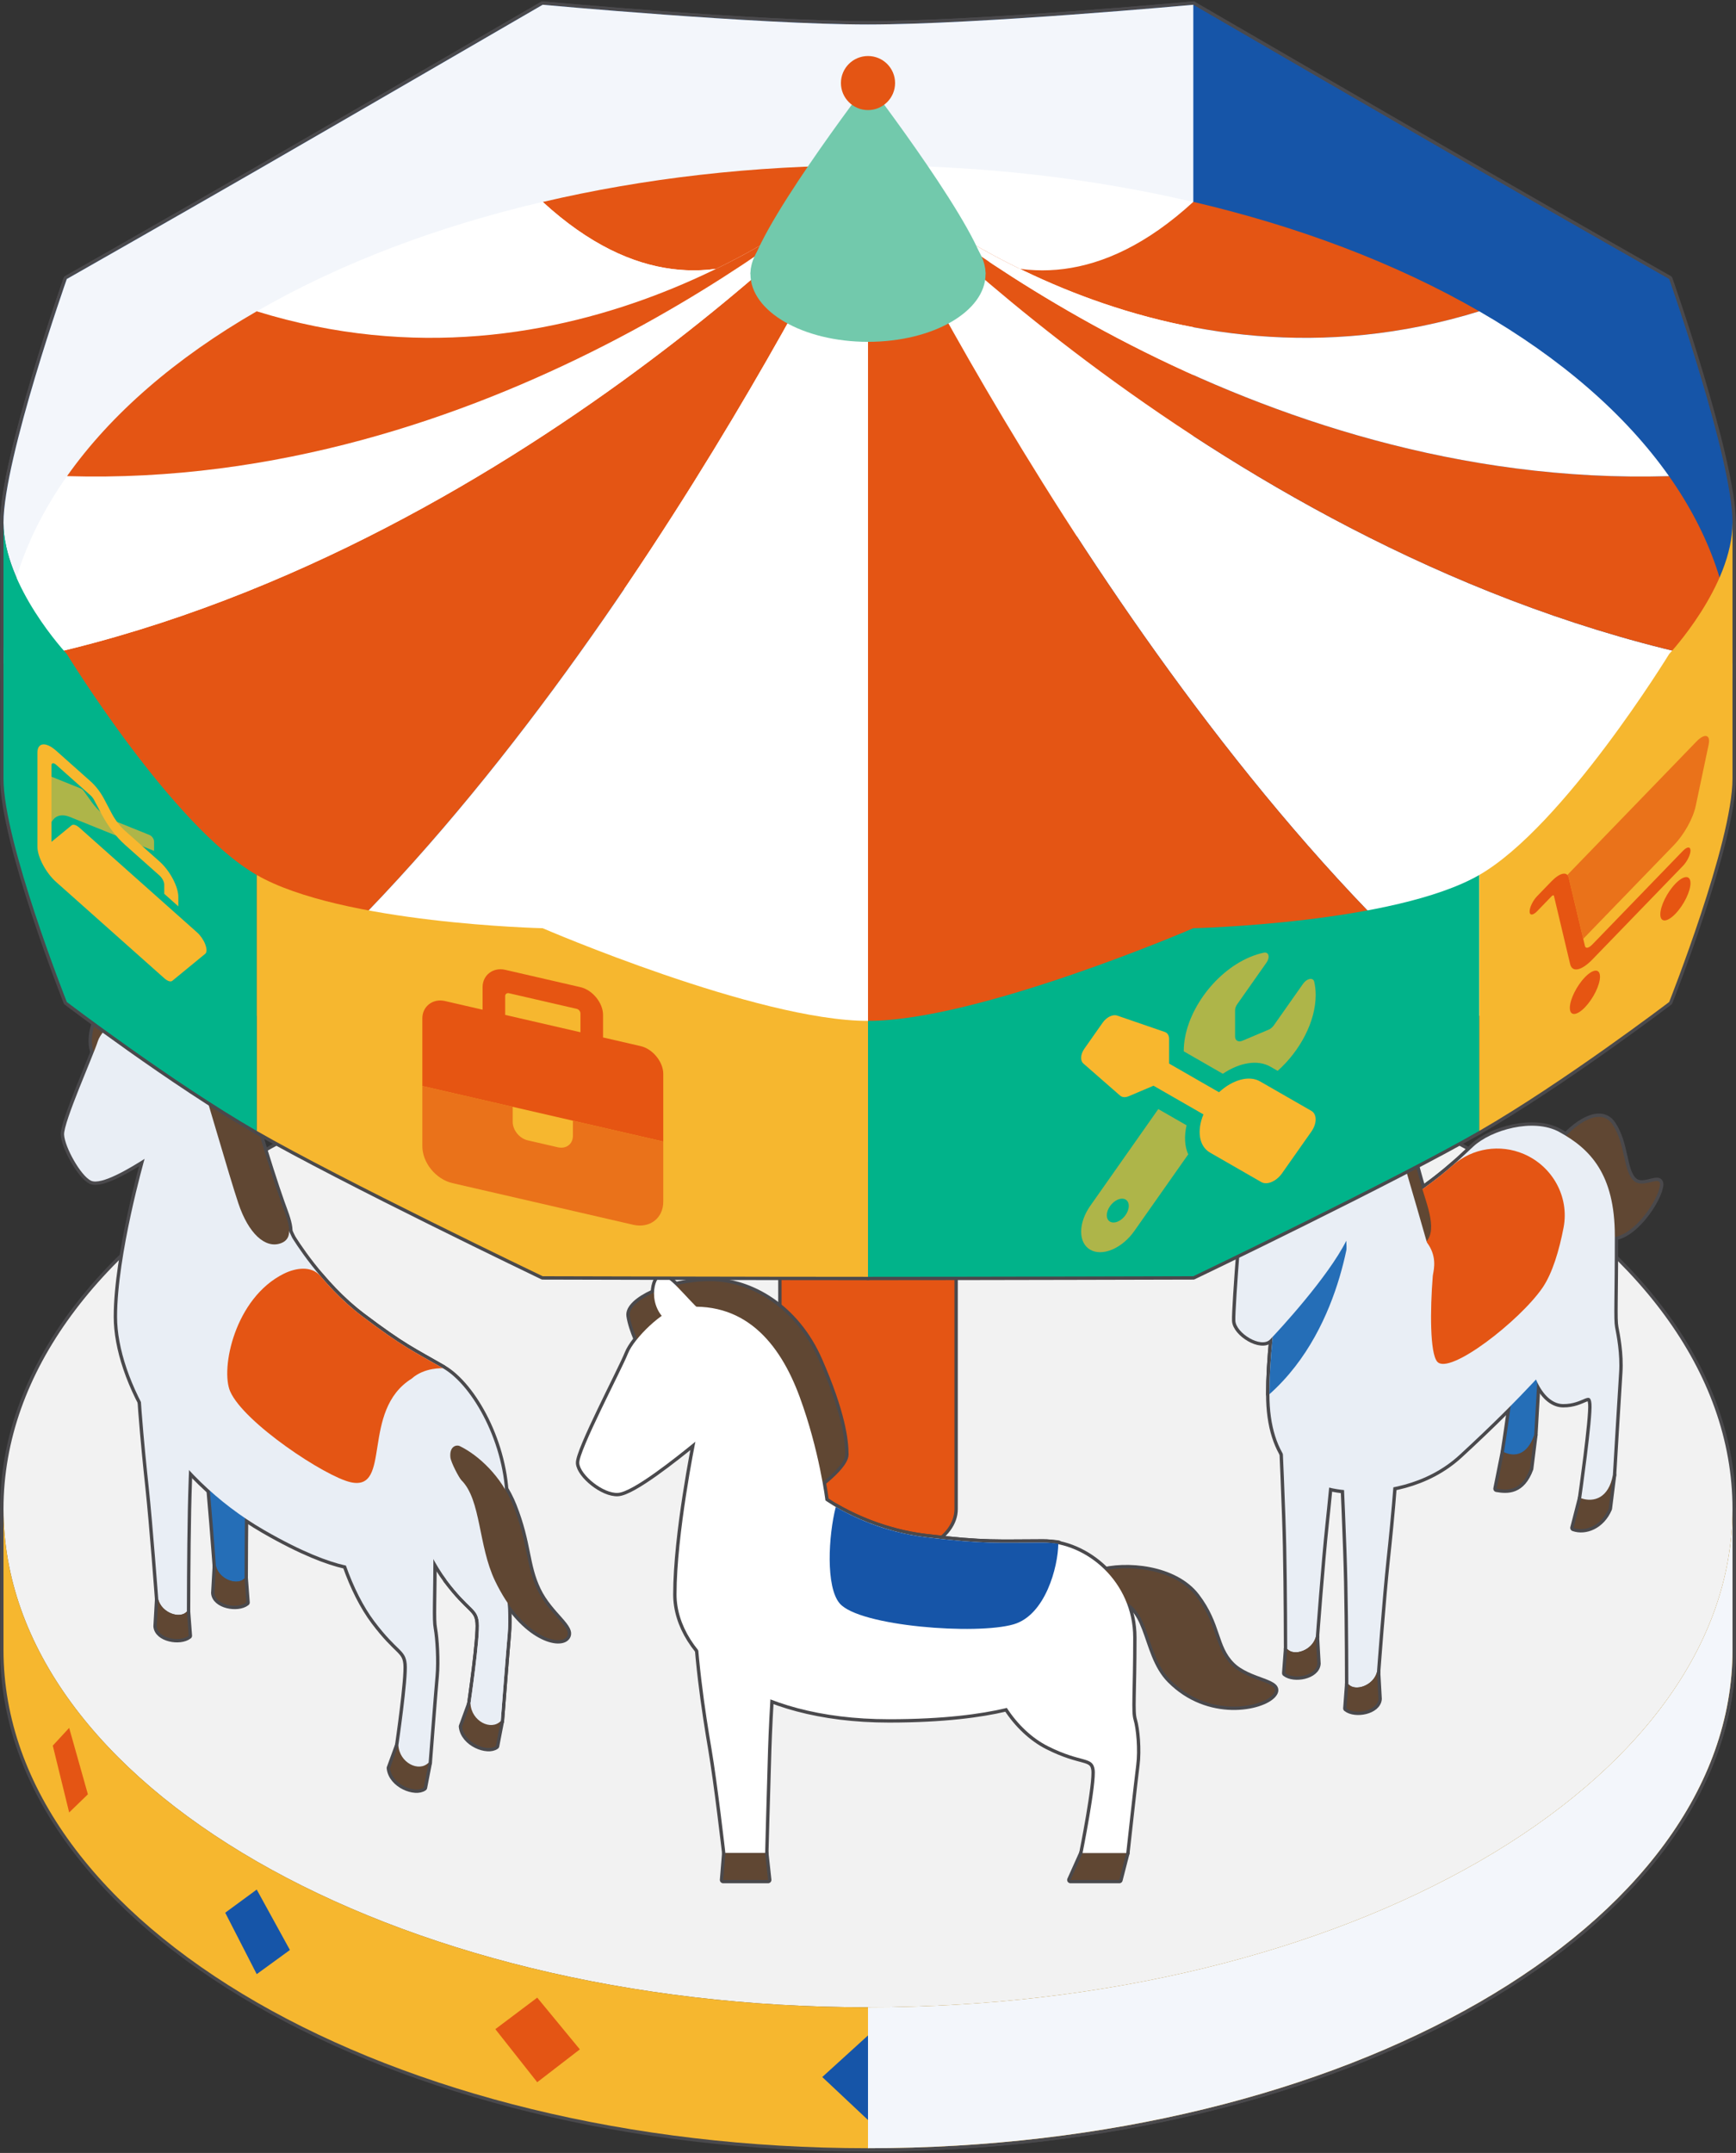 <svg width="192" height="238" viewBox="0 0 192 238" fill="none" xmlns="http://www.w3.org/2000/svg">
<rect x="0" y="0" width="192" height="238" fill="#333333" stroke="none"/>
<path d="M95.999 221.896C148.805 221.896 191.612 197.238 191.612 166.822C191.612 136.405 148.805 111.747 95.999 111.747C43.194 111.747 0.387 136.405 0.387 166.822C0.387 197.238 43.194 221.896 95.999 221.896Z" stroke="#4A494C" stroke-width="0.743" stroke-linecap="round" stroke-linejoin="round"/>
<path d="M0.387 166.822C0.387 197.238 43.194 221.896 95.999 221.896C148.805 221.896 191.612 197.238 191.612 166.822V182.399C191.612 212.816 148.805 237.474 95.999 237.474C43.194 237.474 0.387 212.816 0.387 182.399V166.822Z" stroke="#4A494C" stroke-width="0.743" stroke-linecap="round" stroke-linejoin="round"/>
<path d="M132.584 230.179L127.871 226.548L132.584 220.829L137.216 224.312L132.584 230.179Z" stroke="#4A494C" stroke-width="0.743" stroke-linecap="round" stroke-linejoin="round"/>
<path d="M163.608 208.882L167.09 211.441L163.608 218.232L159.936 215.562L163.608 208.882Z" stroke="#4A494C" stroke-width="0.743" stroke-linecap="round" stroke-linejoin="round"/>
<path d="M184.349 200.36L182.279 198.353L184.349 191.01L186.161 192.971L184.349 200.36Z" stroke="#4A494C" stroke-width="0.743" stroke-linecap="round" stroke-linejoin="round"/>
<path d="M59.417 230.179L64.13 226.548L59.417 220.829L54.785 224.312L59.417 230.179Z" stroke="#4A494C" stroke-width="0.743" stroke-linecap="round" stroke-linejoin="round"/>
<path d="M28.393 208.882L24.91 211.441L28.393 218.232L32.065 215.562L28.393 208.882Z" stroke="#4A494C" stroke-width="0.743" stroke-linecap="round" stroke-linejoin="round"/>
<path d="M7.65 200.36L9.72 198.353L7.65 191.01L5.838 192.971L7.65 200.36Z" stroke="#4A494C" stroke-width="0.743" stroke-linecap="round" stroke-linejoin="round"/>
<path d="M96 234.357L101.059 229.605L96 225.007L90.941 229.605L96 234.357Z" stroke="#4A494C" stroke-width="0.743" stroke-linecap="round" stroke-linejoin="round"/>
<path d="M96 221.896C148.805 221.896 191.613 197.238 191.613 166.822V182.399C191.613 212.816 148.805 237.474 96 237.474V221.896Z" stroke="#4A494C" stroke-width="0.743" stroke-linecap="round" stroke-linejoin="round"/>
<path d="M95.999 221.896C148.805 221.896 191.612 197.238 191.612 166.822C191.612 136.405 148.805 111.747 95.999 111.747C43.194 111.747 0.387 136.405 0.387 166.822C0.387 197.238 43.194 221.896 95.999 221.896Z" fill="#F2F2F2"/>
<path d="M0.387 166.822C0.387 197.238 43.194 221.896 95.999 221.896C148.805 221.896 191.612 197.238 191.612 166.822V182.399C191.612 212.816 148.805 237.474 95.999 237.474C43.194 237.474 0.387 212.816 0.387 182.399V166.822Z" fill="#F6B72F"/>
<path d="M132.584 230.179L127.871 226.548L132.584 220.829L137.216 224.312L132.584 230.179Z" fill="#E45514"/>
<path d="M163.608 208.882L167.09 211.441L163.608 218.232L159.936 215.562L163.608 208.882Z" fill="#1655A8"/>
<path d="M184.349 200.36L182.279 198.353L184.349 191.01L186.161 192.971L184.349 200.36Z" fill="#E45514"/>
<path d="M59.417 230.179L64.13 226.548L59.417 220.829L54.785 224.312L59.417 230.179Z" fill="#E45514"/>
<path d="M28.393 208.882L24.91 211.441L28.393 218.232L32.065 215.562L28.393 208.882Z" fill="#1655A8"/>
<path d="M7.65 200.36L9.72 198.353L7.65 191.01L5.838 192.971L7.65 200.36Z" fill="#E45514"/>
<path d="M96 234.357L101.059 229.605L96 225.007L90.941 229.605L96 234.357Z" fill="#1655A8"/>
<g style="mix-blend-mode:multiply">
<path d="M96 221.896C148.805 221.896 191.613 197.238 191.613 166.822V182.399C191.613 212.816 148.805 237.474 96 237.474V221.896Z" fill="#F3F6FB"/>
</g>
<path d="M86.439 88.935C86.439 91.977 90.72 94.442 96.001 94.442C101.281 94.442 105.562 91.977 105.562 88.935V166.822C105.562 169.863 101.281 172.329 96.001 172.329C90.72 172.329 86.439 169.863 86.439 166.822V88.935Z" stroke="#4A494C" stroke-width="0.743" stroke-linecap="round" stroke-linejoin="round"/>
<path d="M86.439 88.935C86.439 91.977 90.72 94.442 96.001 94.442C101.281 94.442 105.562 91.977 105.562 88.935V166.822C105.562 169.863 101.281 172.329 96.001 172.329C90.72 172.329 86.439 169.863 86.439 166.822V88.935Z" fill="#E45514"/>
<path d="M166.337 160.53L165.531 164.566C166.753 164.776 168.291 164.845 169.217 162.355L169.681 158.633L166.337 160.53Z" stroke="#4A494C" stroke-width="0.743" stroke-linecap="round" stroke-linejoin="round"/>
<path d="M170.176 141.858C170.352 142.759 170.482 145.231 170.349 147.227C170.216 149.223 169.681 158.633 169.681 158.633C168.897 160.871 167.517 161.068 166.337 160.53C166.337 160.53 167.696 151.861 167.563 150.33C167.43 148.799 166.689 150.362 164.429 150.346C162.336 150.331 160.506 147.229 160.439 142.221L170.176 141.858Z" stroke="#4A494C" stroke-width="0.743" stroke-linecap="round" stroke-linejoin="round"/>
<path d="M141.578 153.789C141.877 160.363 142.175 167.04 142.257 170.977C142.359 175.836 142.364 182.281 142.364 182.281L145.528 180.948C145.528 180.948 146.136 172.728 146.593 168.48C147.049 164.231 147.81 156.639 147.81 150.2L141.578 153.789Z" stroke="#4A494C" stroke-width="0.743" stroke-linecap="round" stroke-linejoin="round"/>
<path d="M142.363 182.281C143.122 183.139 145.146 182.432 145.527 180.948L143.476 180.514L142.363 182.281Z" stroke="#4A494C" stroke-width="0.743" stroke-linecap="round" stroke-linejoin="round"/>
<path d="M145.526 180.948L145.694 183.908C145.601 185.259 143.121 185.713 142.16 184.956L142.363 182.281C143.121 183.139 145.145 182.432 145.526 180.948Z" stroke="#4A494C" stroke-width="0.743" stroke-linecap="round" stroke-linejoin="round"/>
<path d="M174.878 165.627L174.039 168.898C175.335 169.355 177.113 168.667 177.921 166.762L178.386 163.041L174.878 165.627Z" stroke="#4A494C" stroke-width="0.743" stroke-linecap="round" stroke-linejoin="round"/>
<path d="M171.811 127.247C173.569 124.659 176.865 122.115 178.331 124.289C179.796 126.464 179.503 129.405 180.675 130.514C181.847 131.622 184.192 129.346 183.459 131.598C182.726 133.85 179.149 138.521 176.572 136.107C174.741 134.39 175.327 127.172 172.543 129.974L171.811 127.247Z" stroke="#4A494C" stroke-width="0.743" stroke-linecap="round" stroke-linejoin="round"/>
<path d="M161.426 160.836C157.766 164.201 152.934 164.921 149.365 164.77C143.923 164.54 140.396 161.253 140.396 154.125C140.396 146.742 142.517 135.656 142.517 135.656L149.537 133.88C149.537 133.88 152.263 135.011 156.252 132.226C159.665 129.843 160.839 128.711 162.939 126.75C164.907 124.912 169.58 123.569 172.436 125.123C175.862 126.987 178.598 129.79 178.598 136.623C178.598 143.566 178.452 145.824 178.627 146.726C178.803 147.627 179.205 149.71 179.072 151.706C178.939 153.701 178.385 163.041 178.385 163.041C177.927 165.607 176.278 166.104 174.878 165.627C174.878 165.627 176.148 156.729 176.015 155.198C175.882 153.667 175.141 155.23 172.88 155.214C170.788 155.199 168.958 152.097 168.891 147.089L172.149 149.935C172.149 149.935 168.872 153.991 161.426 160.836Z" stroke="#4A494C" stroke-width="0.743" stroke-linecap="round" stroke-linejoin="round"/>
<path d="M149.537 133.88L142.517 135.656C142.517 135.656 140.396 146.741 140.396 154.125C148.901 146.566 149.537 133.88 149.537 133.88Z" stroke="#4A494C" stroke-width="0.743" stroke-linecap="round" stroke-linejoin="round"/>
<path d="M148.34 157.684C148.639 164.257 148.937 170.934 149.019 174.871C149.12 179.73 149.125 186.175 149.125 186.175L152.29 184.843C152.29 184.843 152.898 176.623 153.354 172.374C153.811 168.125 154.571 160.533 154.571 154.094L148.34 157.684Z" stroke="#4A494C" stroke-width="0.743" stroke-linecap="round" stroke-linejoin="round"/>
<path d="M149.125 186.175C149.884 187.033 151.908 186.327 152.289 184.843L150.238 184.408L149.125 186.175Z" stroke="#4A494C" stroke-width="0.743" stroke-linecap="round" stroke-linejoin="round"/>
<path d="M152.288 184.843L152.456 187.802C152.362 189.153 149.883 189.608 148.922 188.85L149.124 186.175C149.883 187.033 151.907 186.327 152.288 184.843Z" stroke="#4A494C" stroke-width="0.743" stroke-linecap="round" stroke-linejoin="round"/>
<path d="M168.527 127.568C165.901 126.446 162.858 126.912 160.712 128.793C159.579 129.787 158.331 130.774 156.252 132.226C153.451 134.181 151.278 134.205 150.229 134.047C160.314 135.654 158.526 140.29 158.465 141.047C158.158 144.864 158.151 149.562 158.948 150.517C160.266 152.098 168.105 145.985 170.596 142.359C171.697 140.757 172.454 138.192 172.931 135.694C173.578 132.301 171.709 128.927 168.527 127.568Z" stroke="#4A494C" stroke-width="0.743" stroke-linecap="round" stroke-linejoin="round"/>
<path d="M143.137 120.894C142.14 120.158 140.722 116.697 140.19 117.517C139.658 118.336 139.259 122.78 141.121 122.722L143.137 120.894Z" stroke="#4A494C" stroke-width="0.743" stroke-linecap="round" stroke-linejoin="round"/>
<path d="M147.742 117.598C151.565 117.598 154.232 120.61 154.785 122.316C155.338 124.022 156.747 129.644 157.451 131.902C158.156 134.161 159.262 137.273 156.546 137.875C153.829 138.477 149.402 132.103 149.402 132.103L147.742 117.598Z" stroke="#4A494C" stroke-width="0.743" stroke-linecap="round" stroke-linejoin="round"/>
<path d="M148.9 137.156C146.89 141.167 141.471 147.044 140.474 148.071C139.477 149.098 136.696 147.372 136.63 146C136.564 144.629 137.597 131.251 137.996 129.011C138.394 126.771 139.531 123.71 141.647 121.051C143.764 118.391 151.692 116.799 153.72 123.397C155.523 129.263 158.345 139.196 158.345 139.196L149.095 142.481L148.9 137.156Z" stroke="#4A494C" stroke-width="0.743" stroke-linecap="round" stroke-linejoin="round"/>
<path d="M154.332 124.022C153.93 123.169 152.42 121.262 151.414 120.961C150.408 120.66 149.1 120.66 147.993 121.563C146.887 122.467 146.384 125.428 145.327 127.084C144.271 128.74 141.353 129.092 140.447 129.092C139.542 129.092 138.184 128.841 137.982 128.54C137.781 128.238 137.329 126.733 137.479 125.629C137.63 124.524 139.29 122.216 140.548 120.76C141.806 119.305 143.466 117.598 147.742 117.598C152.119 117.598 153.93 121.563 154.332 124.022Z" stroke="#4A494C" stroke-width="0.743" stroke-linecap="round" stroke-linejoin="round"/>
<path d="M149.766 122.185C147.863 120.897 147.216 118.335 146.684 119.154C146.152 119.974 145.744 124.237 148.511 124.731L149.766 122.185Z" stroke="#4A494C" stroke-width="0.743" stroke-linecap="round" stroke-linejoin="round"/>
<path d="M166.337 160.53L165.531 164.566C166.753 164.776 168.291 164.845 169.217 162.355L169.681 158.633L166.337 160.53Z" fill="#604733"/>
<path d="M170.176 141.858C170.352 142.759 170.482 145.231 170.349 147.227C170.216 149.223 169.681 158.633 169.681 158.633C168.897 160.871 167.517 161.068 166.337 160.53C166.337 160.53 167.696 151.861 167.563 150.33C167.43 148.799 166.689 150.362 164.429 150.346C162.336 150.331 160.506 147.229 160.439 142.221L170.176 141.858Z" fill="#256EB7"/>
<path d="M141.578 153.789C141.877 160.363 142.175 167.04 142.257 170.977C142.359 175.836 142.364 182.281 142.364 182.281L145.528 180.948C145.528 180.948 146.136 172.728 146.593 168.48C147.049 164.231 147.81 156.639 147.81 150.2L141.578 153.789Z" fill="#E9EEF5"/>
<path d="M142.363 182.281C143.122 183.139 145.146 182.432 145.527 180.948L143.476 180.514L142.363 182.281Z" fill="#E9EEF5"/>
<path d="M145.526 180.948L145.694 183.908C145.601 185.259 143.121 185.713 142.16 184.956L142.363 182.281C143.121 183.139 145.145 182.432 145.526 180.948Z" fill="#604733"/>
<path d="M174.878 165.627L174.039 168.898C175.335 169.355 177.113 168.667 177.921 166.762L178.386 163.041L174.878 165.627Z" fill="#604733"/>
<path d="M171.811 127.247C173.569 124.659 176.865 122.115 178.331 124.289C179.796 126.464 179.503 129.405 180.675 130.514C181.847 131.622 184.192 129.346 183.459 131.598C182.726 133.85 179.149 138.521 176.572 136.107C174.741 134.39 175.327 127.172 172.543 129.974L171.811 127.247Z" fill="#604733"/>
<path d="M161.426 160.836C157.766 164.201 152.934 164.921 149.365 164.77C143.923 164.54 140.396 161.253 140.396 154.125C140.396 146.742 142.517 135.656 142.517 135.656L149.537 133.88C149.537 133.88 152.263 135.011 156.252 132.226C159.665 129.843 160.839 128.711 162.939 126.75C164.907 124.912 169.58 123.569 172.436 125.123C175.862 126.987 178.598 129.79 178.598 136.623C178.598 143.566 178.452 145.824 178.627 146.726C178.803 147.627 179.205 149.71 179.072 151.706C178.939 153.701 178.385 163.041 178.385 163.041C177.927 165.607 176.278 166.104 174.878 165.627C174.878 165.627 176.148 156.729 176.015 155.198C175.882 153.667 175.141 155.23 172.88 155.214C170.788 155.199 168.958 152.097 168.891 147.089L172.149 149.935C172.149 149.935 168.872 153.991 161.426 160.836Z" fill="#E9EEF5"/>
<path d="M149.537 133.88L142.517 135.656C142.517 135.656 140.396 146.741 140.396 154.125C148.901 146.566 149.537 133.88 149.537 133.88Z" fill="#256EB7"/>
<path d="M148.34 157.684C148.639 164.257 148.937 170.934 149.019 174.871C149.12 179.73 149.125 186.175 149.125 186.175L152.29 184.843C152.29 184.843 152.898 176.623 153.354 172.374C153.811 168.125 154.571 160.533 154.571 154.094L148.34 157.684Z" fill="#E9EEF5"/>
<path d="M149.125 186.175C149.884 187.033 151.908 186.327 152.289 184.843L150.238 184.408L149.125 186.175Z" fill="#E9EEF5"/>
<path d="M152.288 184.843L152.456 187.802C152.362 189.153 149.883 189.608 148.922 188.85L149.124 186.175C149.883 187.033 151.907 186.327 152.288 184.843Z" fill="#604733"/>
<path d="M168.527 127.568C165.901 126.446 162.858 126.912 160.712 128.793C159.579 129.787 158.331 130.774 156.252 132.226C153.451 134.181 151.278 134.205 150.229 134.047C160.314 135.654 158.526 140.29 158.465 141.047C158.158 144.864 158.151 149.562 158.948 150.517C160.266 152.098 168.105 145.985 170.596 142.359C171.697 140.757 172.454 138.192 172.931 135.694C173.578 132.301 171.709 128.927 168.527 127.568Z" fill="#E45514"/>
<path d="M143.137 120.894C142.14 120.158 140.722 116.697 140.19 117.517C139.658 118.336 139.259 122.78 141.121 122.722L143.137 120.894Z" fill="#E9EEF5"/>
<path d="M147.742 117.598C151.565 117.598 154.232 120.61 154.785 122.316C155.338 124.022 156.747 129.644 157.451 131.902C158.156 134.161 159.262 137.273 156.546 137.875C153.829 138.477 149.402 132.103 149.402 132.103L147.742 117.598Z" fill="#604733"/>
<path d="M148.9 137.156C146.89 141.167 141.471 147.044 140.474 148.071C139.477 149.098 136.696 147.372 136.63 146C136.564 144.629 137.597 131.251 137.996 129.011C138.394 126.771 139.531 123.71 141.647 121.051C143.764 118.391 151.692 116.799 153.72 123.397C155.523 129.263 158.345 139.196 158.345 139.196L149.095 142.481L148.9 137.156Z" fill="#E9EEF5"/>
<path d="M154.332 124.022C153.93 123.169 152.42 121.262 151.414 120.961C150.408 120.66 149.1 120.66 147.993 121.563C146.887 122.467 146.384 125.428 145.327 127.084C144.271 128.74 141.353 129.092 140.447 129.092C139.542 129.092 138.184 128.841 137.982 128.54C137.781 128.238 137.329 126.733 137.479 125.629C137.63 124.524 139.29 122.216 140.548 120.76C141.806 119.305 143.466 117.598 147.742 117.598C152.119 117.598 153.93 121.563 154.332 124.022Z" fill="#604733"/>
<path d="M149.766 122.185C147.863 120.897 147.216 118.335 146.684 119.154C146.152 119.974 145.744 124.237 148.511 124.731L149.766 122.185Z" fill="#E9EEF5"/>
<path d="M85.929 176.251C85.498 182.804 85.067 189.458 84.948 193.329C84.802 198.106 84.623 204.846 84.623 204.846H80.227C80.227 204.846 79.349 197.201 78.69 193.329C78.031 189.456 76.934 182.506 76.934 176.251H85.929Z" stroke="#4A494C" stroke-width="0.743" stroke-linecap="round" stroke-linejoin="round"/>
<path d="M80.228 204.846L79.986 207.815H84.947L84.624 204.846H80.228Z" stroke="#4A494C" stroke-width="0.743" stroke-linecap="round" stroke-linejoin="round"/>
<path d="M119.729 204.846L118.398 207.815H123.794L124.56 204.846H119.729Z" stroke="#4A494C" stroke-width="0.743" stroke-linecap="round" stroke-linejoin="round"/>
<path d="M70.979 149.174C70.979 149.174 69.89 147.095 69.648 145.454C69.406 143.813 73.882 141.625 78.48 141.625C83.077 141.625 88.037 144.579 90.578 150.377C93.119 156.176 93.481 159.239 93.481 160.771C93.481 162.302 89.247 165.147 89.247 165.147L70.979 149.174Z" stroke="#4A494C" stroke-width="0.743" stroke-linecap="round" stroke-linejoin="round"/>
<path d="M121.549 173.76C124.452 172.884 129.897 173.322 132.316 176.495C134.736 179.667 134.252 182.074 136.188 184.044C138.123 186.013 141.995 185.904 140.785 187.326C139.575 188.748 133.667 189.994 129.413 185.685C126.388 182.621 127.356 176.604 122.759 176.823L121.549 173.76Z" stroke="#4A494C" stroke-width="0.743" stroke-linecap="round" stroke-linejoin="round"/>
<path d="M77.458 144.876C75.811 143.387 73.945 140.806 73.067 141.104C72.188 141.401 71.529 145.075 74.604 146.564L77.458 144.876Z" stroke="#4A494C" stroke-width="0.743" stroke-linecap="round" stroke-linejoin="round"/>
<path d="M114.679 187.669C114.679 187.669 110.617 190.052 98.32 190.052C83.059 190.052 74.824 182.903 74.824 176.251C74.824 169.599 76.91 159.372 76.91 159.372C74.714 161.16 69.993 164.932 68.346 165.032C66.699 165.131 64.174 163.046 64.064 161.755C63.955 160.464 68.785 151.33 69.444 149.642C70.103 147.954 73.303 144.817 75.044 144.578C82.29 143.586 86.243 148.451 88.439 154.408C90.634 160.365 91.293 165.863 91.293 165.863C91.293 165.863 95.795 169.139 102.382 169.933C108.97 170.728 110.507 170.529 115.338 170.529C120.169 170.529 125.329 174.861 125.329 181.017C125.329 187.272 125.087 189.185 125.378 190.143C125.668 191.1 125.883 193.436 125.664 195.124C125.444 196.812 124.561 204.846 124.561 204.846H119.73C119.73 204.846 121.283 197.102 121.064 195.612C120.844 194.123 119.62 194.917 115.887 193.031C112.431 191.285 109.409 186.974 109.299 182.407L114.679 187.669Z" stroke="#4A494C" stroke-width="0.743" stroke-linecap="round" stroke-linejoin="round"/>
<path d="M115.337 170.529C110.506 170.529 108.969 170.728 102.382 169.934C97.756 169.376 94.167 167.597 92.434 166.586C91.629 169.729 91.3 175.438 92.877 177.26C95.055 179.777 108 180.761 112.113 179.558C115.622 178.531 117.013 173.215 117.048 170.653C116.479 170.573 115.906 170.529 115.337 170.529Z" stroke="#4A494C" stroke-width="0.743" stroke-linecap="round" stroke-linejoin="round"/>
<path d="M85.929 176.251C85.498 182.804 85.067 189.458 84.948 193.329C84.802 198.106 84.623 204.846 84.623 204.846H80.227C80.227 204.846 79.349 197.201 78.69 193.329C78.031 189.456 76.934 182.506 76.934 176.251H85.929Z" fill="white"/>
<path d="M80.228 204.846L79.986 207.815H84.947L84.624 204.846H80.228Z" fill="#604733"/>
<path d="M119.729 204.846L118.398 207.815H123.794L124.56 204.846H119.729Z" fill="#604733"/>
<path d="M70.979 149.174C70.979 149.174 69.89 147.095 69.648 145.454C69.406 143.813 73.882 141.625 78.48 141.625C83.077 141.625 88.037 144.579 90.578 150.377C93.119 156.176 93.481 159.239 93.481 160.771C93.481 162.302 89.247 165.147 89.247 165.147L70.979 149.174Z" fill="#604733"/>
<path d="M121.549 173.76C124.452 172.884 129.897 173.322 132.316 176.495C134.736 179.667 134.252 182.074 136.188 184.044C138.123 186.013 141.995 185.904 140.785 187.326C139.575 188.748 133.667 189.994 129.413 185.685C126.388 182.621 127.356 176.604 122.759 176.823L121.549 173.76Z" fill="#604733"/>
<path d="M77.458 144.876C75.811 143.387 73.945 140.806 73.067 141.104C72.188 141.401 71.529 145.075 74.604 146.564L77.458 144.876Z" fill="white"/>
<path d="M114.679 187.669C114.679 187.669 110.617 190.052 98.32 190.052C83.059 190.052 74.824 182.903 74.824 176.251C74.824 169.599 76.91 159.372 76.91 159.372C74.714 161.16 69.993 164.932 68.346 165.032C66.699 165.131 64.174 163.046 64.064 161.755C63.955 160.464 68.785 151.33 69.444 149.642C70.103 147.954 73.303 144.817 75.044 144.578C82.29 143.586 86.243 148.451 88.439 154.408C90.634 160.365 91.293 165.863 91.293 165.863C91.293 165.863 95.795 169.139 102.382 169.933C108.97 170.728 110.507 170.529 115.338 170.529C120.169 170.529 125.329 174.861 125.329 181.017C125.329 187.272 125.087 189.185 125.378 190.143C125.668 191.1 125.883 193.436 125.664 195.124C125.444 196.812 124.561 204.846 124.561 204.846H119.73C119.73 204.846 121.283 197.102 121.064 195.612C120.844 194.123 119.62 194.917 115.887 193.031C112.431 191.285 109.409 186.974 109.299 182.407L114.679 187.669Z" fill="white"/>
<path d="M115.337 170.529C110.506 170.529 108.969 170.728 102.382 169.934C97.756 169.376 94.167 167.597 92.434 166.586C91.629 169.729 91.3 175.438 92.877 177.26C95.055 179.777 108 180.761 112.113 179.558C115.622 178.531 117.013 173.215 117.048 170.653C116.479 170.573 115.906 170.529 115.337 170.529Z" fill="#1655A8"/>
<path d="M10.83 116.961C9.94 116.339 9.718 113.63 11.587 111.144C13.456 108.657 18.886 108.169 20.577 109.812C22.268 111.455 15.592 115.85 15.592 115.85L10.83 116.961Z" stroke="#4A494C" stroke-width="0.743" stroke-linecap="round" stroke-linejoin="round"/>
<path d="M48.534 168.633C48.534 168.633 45.72 169.465 37.201 164.558C26.628 158.468 20.923 147.823 20.923 140.976C20.923 134.128 20.774 125.353 20.774 125.353C19.252 126.316 15.982 128.316 14.841 127.761C13.7 127.206 11.95 124.052 11.874 122.679C11.798 121.307 15.145 113.832 15.601 112.358C16.058 110.883 18.275 108.931 19.481 109.38C24.501 111.249 26.922 118.274 28.443 125.282C29.964 132.291 32.333 136.854 32.333 136.854C32.333 136.854 35.451 142.023 40.015 145.47C44.579 148.916 45.644 149.325 48.99 151.253C52.337 153.181 55.912 159.699 55.912 166.036C55.912 172.474 55.745 174.347 55.946 175.449C56.147 176.55 56.296 179.04 56.144 180.69C55.992 182.34 55.38 190.257 55.38 190.257L52.033 188.329C52.033 188.329 53.109 180.978 52.957 179.357C52.805 177.736 51.957 178.065 49.371 174.634C46.977 171.457 44.883 165.815 44.807 161.07L48.534 168.633Z" stroke="#4A494C" stroke-width="0.743" stroke-linecap="round" stroke-linejoin="round"/>
<path d="M52.033 188.33L51.111 190.854C51.297 192.713 53.932 193.699 54.849 193.008L55.38 190.257L52.033 188.33Z" stroke="#4A494C" stroke-width="0.743" stroke-linecap="round" stroke-linejoin="round"/>
<path d="M55.946 175.449C56.147 176.55 56.297 179.04 56.144 180.69C55.992 182.34 55.38 190.257 55.38 190.257C54.308 191.352 52.144 190.273 52.034 188.329C52.034 188.329 53.11 180.978 52.958 179.357C52.805 177.736 51.957 178.066 49.371 174.634L55.946 175.449Z" stroke="#4A494C" stroke-width="0.743" stroke-linecap="round" stroke-linejoin="round"/>
<path d="M50.852 159.86C52.879 160.844 55.46 163.166 56.768 166.466C58.444 170.697 58.109 172.982 59.45 175.781C60.791 178.581 63.473 180.013 62.635 180.994C61.797 181.975 57.703 180.9 54.756 174.767C52.882 170.867 53.221 165.81 51.034 163.633C50.776 163.376 49.865 161.657 49.812 161.091C49.697 159.863 50.489 159.683 50.852 159.86Z" stroke="#4A494C" stroke-width="0.743" stroke-linecap="round" stroke-linejoin="round"/>
<path d="M22.056 111.009C20.915 108.819 19.622 105.417 19.013 105.373C18.405 105.329 17.948 108.848 20.078 111.608L22.056 111.009Z" stroke="#4A494C" stroke-width="0.743" stroke-linecap="round" stroke-linejoin="round"/>
<path d="M21.454 149.654C21.156 156.227 20.857 162.905 20.775 166.842C20.674 171.701 20.669 178.146 20.669 178.146L17.505 176.813C17.505 176.813 16.896 168.593 16.44 164.344C15.983 160.096 15.223 152.503 15.223 146.065L21.454 149.654Z" stroke="#4A494C" stroke-width="0.743" stroke-linecap="round" stroke-linejoin="round"/>
<path d="M20.668 178.146C19.909 179.004 17.885 178.297 17.504 176.813L19.555 176.379L20.668 178.146Z" stroke="#4A494C" stroke-width="0.743" stroke-linecap="round" stroke-linejoin="round"/>
<path d="M17.504 176.813L17.336 179.773C17.43 181.124 19.909 181.578 20.87 180.821L20.668 178.146C19.909 179.004 17.885 178.297 17.504 176.813Z" stroke="#4A494C" stroke-width="0.743" stroke-linecap="round" stroke-linejoin="round"/>
<path d="M27.833 145.98C27.535 152.553 27.236 159.23 27.154 163.167C27.053 168.026 27.047 174.471 27.047 174.471L23.883 173.139C23.883 173.139 23.275 164.919 22.819 160.67C22.362 156.421 21.602 148.829 21.602 142.39L27.833 145.98Z" stroke="#4A494C" stroke-width="0.743" stroke-linecap="round" stroke-linejoin="round"/>
<path d="M27.049 174.471C26.29 175.329 24.266 174.622 23.885 173.139L25.936 172.704L27.049 174.471Z" stroke="#4A494C" stroke-width="0.743" stroke-linecap="round" stroke-linejoin="round"/>
<path d="M23.885 173.139L23.717 176.098C23.811 177.449 26.29 177.904 27.251 177.146L27.049 174.471C26.29 175.329 24.266 174.622 23.885 173.139Z" stroke="#4A494C" stroke-width="0.743" stroke-linecap="round" stroke-linejoin="round"/>
<path d="M44.059 192.923L43.137 195.448C43.323 197.306 45.957 198.292 46.874 197.601L47.406 194.85L44.059 192.923Z" stroke="#4A494C" stroke-width="0.743" stroke-linecap="round" stroke-linejoin="round"/>
<path d="M40.559 173.226C40.559 173.226 37.745 174.058 29.226 169.151C18.653 163.061 12.948 152.417 12.948 145.569C12.948 138.722 15.989 128.109 15.989 128.109C14.467 129.072 11.197 131.072 10.056 130.517C8.915 129.962 7.165 126.808 7.089 125.435C7.013 124.063 10.36 116.588 10.816 115.114C11.273 113.639 14.148 111.283 16.393 111.642C21.684 112.486 20.859 121.509 22.38 128.518C23.901 135.526 24.358 141.448 24.358 141.448C24.358 141.448 27.477 146.617 32.04 150.063C36.604 153.509 37.669 153.918 41.016 155.846C44.362 157.774 47.937 164.292 47.937 170.629C47.937 177.068 47.77 178.94 47.971 180.042C48.172 181.143 48.321 183.633 48.169 185.283C48.017 186.933 47.405 194.85 47.405 194.85C46.333 195.945 44.169 194.866 44.058 192.923C44.058 192.923 45.135 185.571 44.982 183.95C44.83 182.33 43.982 182.659 41.396 179.227C39.002 176.051 36.908 170.408 36.832 165.663L40.559 173.226Z" stroke="#4A494C" stroke-width="0.743" stroke-linecap="round" stroke-linejoin="round"/>
<path d="M13.49 109.741C16.561 107.921 18.939 107.75 21.457 108.942C24.082 110.185 24.75 113.16 25.907 116.091C27.064 119.021 28.177 123.595 28.711 125.46C29.245 127.325 30.447 131.099 31.114 132.964C31.782 134.829 32.722 136.86 31.025 137.448C29.328 138.036 27.477 136.358 26.361 133.018C25.279 129.781 22.808 121.035 21.758 117.85C19.496 110.987 15.036 112.077 15.036 112.077L13.49 109.741Z" stroke="#4A494C" stroke-width="0.743" stroke-linecap="round" stroke-linejoin="round"/>
<path d="M15.913 113.803C14.772 111.613 13.479 108.211 12.871 108.167C12.262 108.123 11.806 111.642 13.936 114.401L15.913 113.803Z" stroke="#4A494C" stroke-width="0.743" stroke-linecap="round" stroke-linejoin="round"/>
<path d="M31.39 140.804C25.957 143.497 24.365 151.307 25.457 153.812C26.966 157.271 35.974 163.23 38.783 163.853C43.39 164.875 39.853 155.927 45.537 152.398C46.926 151.138 48.991 151.253 48.991 151.253C45.645 149.325 44.58 148.916 40.016 145.47C38.233 144.123 36.672 142.516 35.432 141.056C34.443 139.892 32.709 140.15 31.39 140.804Z" stroke="#4A494C" stroke-width="0.743" stroke-linecap="round" stroke-linejoin="round"/>
<path d="M10.83 116.961C9.94 116.339 9.718 113.63 11.587 111.144C13.456 108.657 18.886 108.169 20.577 109.812C22.268 111.455 15.592 115.85 15.592 115.85L10.83 116.961Z" fill="#604733"/>
<path d="M48.534 168.633C48.534 168.633 45.72 169.465 37.201 164.558C26.628 158.468 20.923 147.823 20.923 140.976C20.923 134.128 20.774 125.353 20.774 125.353C19.252 126.316 15.982 128.316 14.841 127.761C13.7 127.206 11.95 124.052 11.874 122.679C11.798 121.307 15.145 113.832 15.601 112.358C16.058 110.883 18.275 108.931 19.481 109.38C24.501 111.249 26.922 118.274 28.443 125.282C29.964 132.291 32.333 136.854 32.333 136.854C32.333 136.854 35.451 142.023 40.015 145.47C44.579 148.916 45.644 149.325 48.99 151.253C52.337 153.181 55.912 159.699 55.912 166.036C55.912 172.474 55.745 174.347 55.946 175.449C56.147 176.55 56.296 179.04 56.144 180.69C55.992 182.34 55.38 190.257 55.38 190.257L52.033 188.329C52.033 188.329 53.109 180.978 52.957 179.357C52.805 177.736 51.957 178.065 49.371 174.634C46.977 171.457 44.883 165.815 44.807 161.07L48.534 168.633Z" fill="#E9EEF5"/>
<path d="M52.033 188.33L51.111 190.854C51.297 192.713 53.932 193.699 54.849 193.008L55.38 190.257L52.033 188.33Z" fill="#604733"/>
<path d="M55.946 175.449C56.147 176.55 56.297 179.04 56.144 180.69C55.992 182.34 55.38 190.257 55.38 190.257C54.308 191.352 52.144 190.273 52.034 188.329C52.034 188.329 53.11 180.978 52.958 179.357C52.805 177.736 51.957 178.066 49.371 174.634L55.946 175.449Z" fill="#E9EEF5"/>
<path d="M50.852 159.86C52.879 160.844 55.46 163.166 56.768 166.466C58.444 170.697 58.109 172.982 59.45 175.781C60.791 178.581 63.473 180.013 62.635 180.994C61.797 181.975 57.703 180.9 54.756 174.767C52.882 170.867 53.221 165.81 51.034 163.633C50.776 163.376 49.865 161.657 49.812 161.091C49.697 159.863 50.489 159.683 50.852 159.86Z" fill="#604733"/>
<path d="M22.056 111.009C20.915 108.819 19.622 105.417 19.013 105.373C18.405 105.329 17.948 108.848 20.078 111.608L22.056 111.009Z" fill="#E9EEF5"/>
<path d="M21.454 149.654C21.156 156.227 20.857 162.905 20.775 166.842C20.674 171.701 20.669 178.146 20.669 178.146L17.505 176.813C17.505 176.813 16.896 168.593 16.44 164.344C15.983 160.096 15.223 152.503 15.223 146.065L21.454 149.654Z" fill="#E9EEF5"/>
<path d="M20.668 178.146C19.909 179.004 17.885 178.297 17.504 176.813L19.555 176.379L20.668 178.146Z" fill="#E9EEF5"/>
<path d="M17.504 176.813L17.336 179.773C17.43 181.124 19.909 181.578 20.87 180.821L20.668 178.146C19.909 179.004 17.885 178.297 17.504 176.813Z" fill="#604733"/>
<path d="M27.833 145.98C27.535 152.553 27.236 159.23 27.154 163.167C27.053 168.026 27.047 174.471 27.047 174.471L23.883 173.139C23.883 173.139 23.275 164.919 22.819 160.67C22.362 156.421 21.602 148.829 21.602 142.39L27.833 145.98Z" fill="#256EB7"/>
<path d="M27.049 174.471C26.29 175.329 24.266 174.622 23.885 173.139L25.936 172.704L27.049 174.471Z" fill="#256EB7"/>
<path d="M23.885 173.139L23.717 176.098C23.811 177.449 26.29 177.904 27.251 177.146L27.049 174.471C26.29 175.329 24.266 174.622 23.885 173.139Z" fill="#604733"/>
<path d="M44.059 192.923L43.137 195.448C43.323 197.306 45.957 198.292 46.874 197.601L47.406 194.85L44.059 192.923Z" fill="#604733"/>
<path d="M40.559 173.226C40.559 173.226 37.745 174.058 29.226 169.151C18.653 163.061 12.948 152.417 12.948 145.569C12.948 138.722 15.989 128.109 15.989 128.109C14.467 129.072 11.197 131.072 10.056 130.517C8.915 129.962 7.165 126.808 7.089 125.435C7.013 124.063 10.36 116.588 10.816 115.114C11.273 113.639 14.148 111.283 16.393 111.642C21.684 112.486 20.859 121.509 22.38 128.518C23.901 135.526 24.358 141.448 24.358 141.448C24.358 141.448 27.477 146.617 32.04 150.063C36.604 153.509 37.669 153.918 41.016 155.846C44.362 157.774 47.937 164.292 47.937 170.629C47.937 177.068 47.77 178.94 47.971 180.042C48.172 181.143 48.321 183.633 48.169 185.283C48.017 186.933 47.405 194.85 47.405 194.85C46.333 195.945 44.169 194.866 44.058 192.923C44.058 192.923 45.135 185.571 44.982 183.95C44.83 182.33 43.982 182.659 41.396 179.227C39.002 176.051 36.908 170.408 36.832 165.663L40.559 173.226Z" fill="#E9EEF5"/>
<path d="M13.49 109.741C16.561 107.921 18.939 107.75 21.457 108.942C24.082 110.185 24.75 113.16 25.907 116.091C27.064 119.021 28.177 123.595 28.711 125.46C29.245 127.325 30.447 131.099 31.114 132.964C31.782 134.829 32.722 136.86 31.025 137.448C29.328 138.036 27.477 136.358 26.361 133.018C25.279 129.781 22.808 121.035 21.758 117.85C19.496 110.987 15.036 112.077 15.036 112.077L13.49 109.741Z" fill="#604733"/>
<path d="M15.913 113.803C14.772 111.613 13.479 108.211 12.871 108.167C12.262 108.123 11.806 111.642 13.936 114.401L15.913 113.803Z" fill="#E9EEF5"/>
<path d="M31.39 140.804C25.957 143.497 24.365 151.307 25.457 153.812C26.966 157.271 35.974 163.23 38.783 163.853C43.39 164.875 39.853 155.927 45.537 152.398C46.926 151.138 48.991 151.253 48.991 151.253C45.645 149.325 44.58 148.916 40.016 145.47C38.233 144.123 36.672 142.516 35.432 141.056C34.443 139.892 32.709 140.15 31.39 140.804Z" fill="#E45514"/>
<path d="M163.608 96.723C154.273 102.1 131.979 102.61 131.979 102.61C131.979 102.61 108.234 112.854 95.999 112.854C83.765 112.854 60.02 102.61 60.02 102.61C60.02 102.61 37.726 102.1 28.391 96.723C19.056 91.346 7.388 72.293 7.388 72.293C7.388 72.293 0.387 64.827 0.387 57.78C0.387 50.733 7.388 30.843 7.388 30.843C7.388 30.843 19.056 24.213 28.391 18.836C37.726 13.46 60.02 0.526 60.02 0.526C60.02 0.526 83.765 2.706 95.999 2.706C108.234 2.706 131.979 0.526 131.979 0.526C131.979 0.526 154.273 13.46 163.608 18.836C172.943 24.213 184.611 30.843 184.611 30.843C184.611 30.843 191.612 50.733 191.612 57.78C191.612 64.827 184.611 72.293 184.611 72.293C184.611 72.293 172.943 91.346 163.608 96.723Z" stroke="#4A494C" stroke-width="0.743" stroke-linecap="round" stroke-linejoin="round"/>
<path d="M7.388 72.293C7.388 72.293 0.387 64.827 0.387 57.78C0.387 50.733 7.388 30.843 7.388 30.843C7.388 30.843 19.056 24.213 28.391 18.836C37.726 13.46 60.02 0.526 60.02 0.526C60.02 0.526 83.765 2.706 95.999 2.706C108.234 2.706 131.979 0.526 131.979 0.526V57.78L7.388 72.293Z" stroke="#4A494C" stroke-width="0.743" stroke-linecap="round" stroke-linejoin="round"/>
<path d="M191.612 73.357C136.943 63.044 96 18.836 96 18.836C96 18.836 124.951 79.72 163.608 112.301C180.911 102.334 191.612 88.566 191.612 73.357Z" stroke="#4A494C" stroke-width="0.743" stroke-linecap="round" stroke-linejoin="round"/>
<path d="M96 18.836L96 128.432C122.403 128.432 146.306 122.267 163.608 112.301C124.951 79.721 96 18.836 96 18.836Z" stroke="#4A494C" stroke-width="0.743" stroke-linecap="round" stroke-linejoin="round"/>
<path d="M96 18.283V18.839C96 18.839 111.4 41.177 131.966 22.327C120.861 19.727 108.726 18.283 96 18.283Z" stroke="#4A494C" stroke-width="0.743" stroke-linecap="round" stroke-linejoin="round"/>
<path d="M191.613 73.357C191.613 66.024 189.104 59.032 184.587 52.633C138.274 54.026 101.775 23.887 96 18.837C96 18.837 136.943 63.044 191.613 73.357Z" stroke="#4A494C" stroke-width="0.743" stroke-linecap="round" stroke-linejoin="round"/>
<path d="M96 18.836C100.987 23.15 128.772 45.186 163.608 34.414C154.274 29.037 143.489 25.004 131.979 22.316L131.966 22.327C111.401 41.177 96 18.839 96 18.839L96 18.836Z" stroke="#4A494C" stroke-width="0.743" stroke-linecap="round" stroke-linejoin="round"/>
<path d="M184.587 52.633C179.737 45.761 172.568 39.575 163.608 34.414C128.772 45.187 100.988 23.15 96 18.837C101.775 23.887 138.274 54.026 184.587 52.633Z" stroke="#4A494C" stroke-width="0.743" stroke-linecap="round" stroke-linejoin="round"/>
<path d="M0.389 73.357C55.058 63.044 96.001 18.836 96.001 18.836C96.001 18.836 67.05 79.72 28.393 112.301C11.091 102.334 0.389 88.566 0.389 73.357Z" stroke="#4A494C" stroke-width="0.743" stroke-linecap="round" stroke-linejoin="round"/>
<path d="M96.001 18.836L96.001 128.432C69.598 128.432 45.695 122.267 28.393 112.301C67.05 79.721 96.001 18.836 96.001 18.836Z" stroke="#4A494C" stroke-width="0.743" stroke-linecap="round" stroke-linejoin="round"/>
<path d="M95.999 18.283V18.839C95.999 18.839 80.599 41.177 60.033 22.327C71.138 19.727 83.273 18.283 95.999 18.283Z" stroke="#4A494C" stroke-width="0.743" stroke-linecap="round" stroke-linejoin="round"/>
<path d="M0.389 73.357C0.389 66.024 2.898 59.032 7.414 52.633C53.727 54.026 90.227 23.887 96.001 18.836C96.001 18.836 55.058 63.043 0.389 73.357Z" stroke="#4A494C" stroke-width="0.743" stroke-linecap="round" stroke-linejoin="round"/>
<path d="M96.001 18.836C91.013 23.15 63.229 45.186 28.393 34.414C37.727 29.037 48.512 25.004 60.021 22.316L60.035 22.327C80.6 41.177 96.001 18.839 96.001 18.839L96.001 18.836Z" stroke="#4A494C" stroke-width="0.743" stroke-linecap="round" stroke-linejoin="round"/>
<path d="M7.414 52.633C12.264 45.761 19.433 39.575 28.392 34.414C63.229 45.186 91.013 23.15 96.001 18.836C90.226 23.887 53.727 54.026 7.414 52.633Z" stroke="#4A494C" stroke-width="0.743" stroke-linecap="round" stroke-linejoin="round"/>
<path d="M96.001 37.788C103.18 37.788 109.001 34.435 109.001 30.3C109.001 26.164 103.18 22.811 96.001 22.811C88.82 22.811 83 26.164 83 30.3C83 34.435 88.82 37.788 96.001 37.788Z" stroke="#4A494C" stroke-width="0.743" stroke-linecap="round" stroke-linejoin="round"/>
<path d="M109.001 30.3C109.001 26.164 96 9.18 96 9.18C96 9.18 83 26.164 83 30.3H109.001Z" stroke="#4A494C" stroke-width="0.743" stroke-linecap="round" stroke-linejoin="round"/>
<path d="M98.995 9.18C98.995 10.83 97.654 12.168 96 12.168C94.347 12.168 93.006 10.83 93.006 9.18C93.006 7.53 94.347 6.193 96 6.193C97.654 6.193 98.995 7.53 98.995 9.18Z" stroke="#4A494C" stroke-width="0.743" stroke-linecap="round" stroke-linejoin="round"/>
<path d="M96 112.854C108.235 112.854 131.979 102.61 131.979 102.61C131.979 102.61 154.274 102.1 163.608 96.723L163.608 125.015C154.274 130.392 131.979 141.081 131.979 141.081C131.979 141.081 108.235 141.146 96 141.146L96 112.854Z" stroke="#4A494C" stroke-width="0.743" stroke-linecap="round" stroke-linejoin="round"/>
<path d="M163.607 96.724C172.942 91.347 184.611 72.293 184.611 72.293C184.611 72.293 191.612 64.827 191.612 57.78L191.612 86.071C191.612 93.119 184.611 110.764 184.611 110.764C184.611 110.764 172.942 119.638 163.607 125.015L163.607 96.724Z" stroke="#4A494C" stroke-width="0.743" stroke-linecap="round" stroke-linejoin="round"/>
<path d="M95.999 112.854C83.764 112.854 60.02 102.61 60.02 102.61C60.02 102.61 37.725 102.1 28.391 96.723L28.391 125.015C37.725 130.392 60.02 141.081 60.02 141.081C60.02 141.081 83.764 141.146 95.999 141.146L95.999 112.854Z" stroke="#4A494C" stroke-width="0.743" stroke-linecap="round" stroke-linejoin="round"/>
<path d="M28.391 96.724C19.056 91.347 7.388 72.293 7.388 72.293C7.388 72.293 0.387 64.827 0.387 57.78L0.387 86.071C0.387 93.119 7.388 110.764 7.388 110.764C7.388 110.764 19.056 119.638 28.391 125.015L28.391 96.724Z" stroke="#4A494C" stroke-width="0.743" stroke-linecap="round" stroke-linejoin="round"/>
<path d="M46.711 120.052V126.698C46.711 128.531 48.205 130.365 50.042 130.788L70.026 135.391C71.864 135.814 73.357 134.668 73.357 132.835V126.189L63.365 123.887V125.549C63.365 126.468 62.621 127.039 61.699 126.827L58.369 126.06C57.447 125.848 56.703 124.934 56.703 124.015V122.353L46.711 120.052Z" stroke="#4A494C" stroke-width="0.743" stroke-linecap="round" stroke-linejoin="round"/>
<path d="M66.696 114.685L70.859 115.644C72.191 115.951 73.357 117.383 73.357 118.712V126.189L46.711 120.051V112.575C46.711 111.245 47.877 110.351 49.209 110.658L53.373 111.617V109.124C53.373 107.795 54.538 106.901 55.871 107.207L56.287 107.303L63.781 109.03L64.198 109.125C65.53 109.432 66.696 110.864 66.696 112.193V114.685ZM64.198 114.11V112.033C64.198 111.805 64.01 111.575 63.781 111.522L56.287 109.796C56.058 109.743 55.871 109.887 55.871 110.115V112.192L64.198 114.11Z" stroke="#4A494C" stroke-width="0.743" stroke-linecap="round" stroke-linejoin="round"/>
<path d="M119.574 136.153C119.574 138.048 121.114 138.933 123.014 138.128C123.926 137.742 124.803 137.007 125.446 136.093L131.414 127.611C131.019 126.722 130.958 125.6 131.232 124.398L128.106 122.603L120.582 133.3C119.939 134.214 119.574 135.243 119.574 136.153ZM124.843 133.31C124.843 133.98 124.299 134.754 123.627 135.038C122.956 135.322 122.411 135.01 122.411 134.34C122.411 133.67 122.956 132.896 123.627 132.612C124.299 132.328 124.843 132.64 124.843 133.31ZM130.923 116.178V116.219L135.244 118.7C137.068 117.468 139.084 117.099 140.513 117.92L141.308 118.376C143.791 116.162 145.513 112.916 145.513 109.999C145.513 109.469 145.458 108.977 145.351 108.526C145.23 108.012 144.536 108.159 144.125 108.742L140.888 113.343C140.736 113.559 140.528 113.733 140.315 113.823L137.407 115.05C136.962 115.238 136.597 115.029 136.597 114.584V111.683C136.597 111.471 136.683 111.227 136.835 111.011L140.072 106.41C140.483 105.827 140.336 105.197 139.768 105.316C139.267 105.422 138.75 105.585 138.218 105.81C134.19 107.516 130.923 112.16 130.923 116.178Z" stroke="#4A494C" stroke-width="0.743" stroke-linecap="round" stroke-linejoin="round"/>
<path d="M121.954 113.051C122.385 112.439 123.069 112.104 123.555 112.267L128.824 114.079C129.123 114.18 129.3 114.464 129.3 114.838V117.573L134.822 120.743C136.291 119.378 138.136 118.835 139.362 119.544L145.036 122.802C145.669 123.166 145.669 124.192 145.036 125.092L141.793 129.7C141.16 130.6 140.132 131.035 139.498 130.672L133.824 127.413C132.598 126.709 132.355 124.973 133.1 123.191L127.578 120.021L124.842 121.179C124.462 121.34 124.107 121.313 123.879 121.112L119.826 117.571C119.451 117.25 119.497 116.548 119.928 115.931L121.954 113.051Z" stroke="#4A494C" stroke-width="0.743" stroke-linecap="round" stroke-linejoin="round"/>
<path d="M173.348 96.723C173.417 96.797 173.469 96.902 173.501 97.033C174.036 99.282 174.571 101.534 175.106 103.782L185.132 93.424C186.265 92.254 187.255 90.475 187.547 89.081L188.972 82.329C189.212 81.2 188.544 81.023 187.63 81.967L173.348 96.723Z" stroke="#4A494C" stroke-width="0.743" stroke-linecap="round" stroke-linejoin="round"/>
<path d="M169.174 100.758C169.174 100.297 169.546 99.541 170.008 99.064L171.589 97.43C172.524 96.465 173.327 96.297 173.5 97.033L175.294 104.576C175.37 104.889 175.714 104.818 176.114 104.405L186.132 94.055C186.595 93.577 186.966 93.564 186.966 94.025C186.966 94.486 186.595 95.241 186.132 95.719L176.114 106.069C174.911 107.312 173.879 107.525 173.657 106.579L171.864 99.036C171.839 98.93 171.725 98.954 171.589 99.094L170.008 100.728C169.546 101.206 169.174 101.219 169.174 100.758ZM173.622 111.417C173.622 110.498 174.369 108.982 175.29 108.03C176.211 107.078 176.958 107.052 176.958 107.971C176.958 108.89 176.211 110.406 175.29 111.358C174.369 112.31 173.622 112.336 173.622 111.417ZM185.298 97.69C186.22 96.738 186.966 96.712 186.966 97.631C186.966 98.55 186.22 100.066 185.298 101.018C184.377 101.97 183.63 101.996 183.63 101.077C183.63 100.158 184.377 98.642 185.298 97.69Z" stroke="#4A494C" stroke-width="0.743" stroke-linecap="round" stroke-linejoin="round"/>
<path d="M4.57 85.926V92.328L5.892 90.6C6.265 90.112 6.947 89.995 7.688 90.293L17.04 94.063V93.026C17.04 92.741 16.807 92.414 16.521 92.298L12.705 90.76C11.741 90.372 10.815 89.616 10.133 88.661L9.273 87.455C9.175 87.319 9.042 87.21 8.906 87.155L5.09 85.617C4.804 85.502 4.57 85.641 4.57 85.926Z" stroke="#4A494C" stroke-width="0.743" stroke-linecap="round" stroke-linejoin="round"/>
<path d="M16.607 106.751L18.166 108.138C18.536 108.467 18.877 108.576 19.062 108.42L22.699 105.436C22.887 105.282 22.887 104.887 22.702 104.398C22.517 103.91 22.176 103.412 21.803 103.08L8.813 91.523C8.443 91.193 8.102 91.085 7.917 91.24L5.695 93.061V84.602C5.695 84.317 5.929 84.292 6.215 84.546L10.031 87.941C10.167 88.062 10.3 88.236 10.398 88.42L11.258 90.044C11.94 91.331 12.866 92.537 13.83 93.395L17.646 96.79C17.932 97.044 18.166 97.485 18.166 97.77V98.807L19.724 100.194V99.157C19.724 98.013 18.792 96.254 17.646 95.234L13.83 91.84C13.278 91.348 12.749 90.66 12.359 89.925L11.499 88.297C11.109 87.562 10.58 86.874 10.027 86.383L6.215 82.991C5.069 81.971 4.137 82.072 4.137 83.215V93.583C4.137 94.727 5.069 96.486 6.215 97.506L6.985 98.19L16.607 106.751Z" stroke="#4A494C" stroke-width="0.743" stroke-linecap="round" stroke-linejoin="round"/>
<path d="M163.608 96.723C154.273 102.1 131.979 102.61 131.979 102.61C131.979 102.61 108.234 112.854 95.999 112.854C83.765 112.854 60.02 102.61 60.02 102.61C60.02 102.61 37.726 102.1 28.391 96.723C19.056 91.346 7.388 72.293 7.388 72.293C7.388 72.293 0.387 64.827 0.387 57.78C0.387 50.733 7.388 30.843 7.388 30.843C7.388 30.843 19.056 24.213 28.391 18.836C37.726 13.46 60.02 0.526 60.02 0.526C60.02 0.526 83.765 2.706 95.999 2.706C108.234 2.706 131.979 0.526 131.979 0.526C131.979 0.526 154.273 13.46 163.608 18.836C172.943 24.213 184.611 30.843 184.611 30.843C184.611 30.843 191.612 50.733 191.612 57.78C191.612 64.827 184.611 72.293 184.611 72.293C184.611 72.293 172.943 91.346 163.608 96.723Z" fill="#1655A8"/>
<g style="mix-blend-mode:multiply">
<path d="M7.388 72.293C7.388 72.293 0.387 64.827 0.387 57.78C0.387 50.733 7.388 30.843 7.388 30.843C7.388 30.843 19.056 24.213 28.391 18.836C37.726 13.46 60.02 0.526 60.02 0.526C60.02 0.526 83.765 2.706 95.999 2.706C108.234 2.706 131.979 0.526 131.979 0.526V57.78L7.388 72.293Z" fill="#F3F6FB"/>
</g>
<path d="M191.612 73.357C136.943 63.044 96 18.836 96 18.836C96 18.836 124.951 79.72 163.608 112.301C180.911 102.334 191.612 88.566 191.612 73.357Z" fill="white"/>
<path d="M96 18.836L96 128.432C122.403 128.432 146.306 122.267 163.608 112.301C124.951 79.721 96 18.836 96 18.836Z" fill="#E45514"/>
<path d="M96 18.283V18.839C96 18.839 111.4 41.177 131.966 22.327C120.861 19.727 108.726 18.283 96 18.283Z" fill="white"/>
<path d="M191.613 73.357C191.613 66.024 189.104 59.032 184.587 52.633C138.274 54.026 101.775 23.887 96 18.837C96 18.837 136.943 63.044 191.613 73.357Z" fill="#E45514"/>
<path d="M96 18.836C100.987 23.15 128.772 45.186 163.608 34.414C154.274 29.037 143.489 25.004 131.979 22.316L131.966 22.327C111.401 41.177 96 18.839 96 18.839L96 18.836Z" fill="#E45514"/>
<path d="M184.587 52.633C179.737 45.761 172.568 39.575 163.608 34.414C128.772 45.187 100.988 23.15 96 18.837C101.775 23.887 138.274 54.026 184.587 52.633Z" fill="white"/>
<path d="M0.389 73.357C55.058 63.044 96.001 18.836 96.001 18.836C96.001 18.836 67.05 79.72 28.393 112.301C11.091 102.334 0.389 88.566 0.389 73.357Z" fill="#E45514"/>
<path d="M96.001 18.836L96.001 128.432C69.598 128.432 45.695 122.267 28.393 112.301C67.05 79.721 96.001 18.836 96.001 18.836Z" fill="white"/>
<path d="M95.999 18.283V18.839C95.999 18.839 80.599 41.177 60.033 22.327C71.138 19.727 83.273 18.283 95.999 18.283Z" fill="#E45514"/>
<path d="M0.389 73.357C0.389 66.024 2.898 59.032 7.414 52.633C53.727 54.026 90.227 23.887 96.001 18.836C96.001 18.836 55.058 63.043 0.389 73.357Z" fill="white"/>
<path d="M96.001 18.836C91.013 23.15 63.229 45.186 28.393 34.414C37.727 29.037 48.512 25.004 60.021 22.316L60.035 22.327C80.6 41.177 96.001 18.839 96.001 18.839L96.001 18.836Z" fill="white"/>
<path d="M7.414 52.633C12.264 45.761 19.433 39.575 28.392 34.414C63.229 45.186 91.013 23.15 96.001 18.836C90.226 23.887 53.727 54.026 7.414 52.633Z" fill="#E45514"/>
<path d="M96.001 37.788C103.18 37.788 109.001 34.435 109.001 30.3C109.001 26.164 103.18 22.811 96.001 22.811C88.82 22.811 83 26.164 83 30.3C83 34.435 88.82 37.788 96.001 37.788Z" fill="#72C9AC"/>
<path d="M109.001 30.3C109.001 26.164 96 9.18 96 9.18C96 9.18 83 26.164 83 30.3H109.001Z" fill="#72C9AC"/>
<path d="M98.995 9.18C98.995 10.83 97.654 12.168 96 12.168C94.347 12.168 93.006 10.83 93.006 9.18C93.006 7.53 94.347 6.193 96 6.193C97.654 6.193 98.995 7.53 98.995 9.18Z" fill="#E45514"/>
<path d="M96 112.854C108.235 112.854 131.979 102.61 131.979 102.61C131.979 102.61 154.274 102.1 163.608 96.723L163.608 125.015C154.274 130.392 131.979 141.081 131.979 141.081C131.979 141.081 108.235 141.146 96 141.146L96 112.854Z" fill="#01B38A"/>
<path d="M163.607 96.724C172.942 91.347 184.611 72.293 184.611 72.293C184.611 72.293 191.612 64.827 191.612 57.78L191.612 86.071C191.612 93.119 184.611 110.764 184.611 110.764C184.611 110.764 172.942 119.638 163.607 125.015L163.607 96.724Z" fill="#F6B72F"/>
<path d="M95.999 112.854C83.764 112.854 60.02 102.61 60.02 102.61C60.02 102.61 37.725 102.1 28.391 96.723L28.391 125.015C37.725 130.392 60.02 141.081 60.02 141.081C60.02 141.081 83.764 141.146 95.999 141.146L95.999 112.854Z" fill="#F6B72F"/>
<path d="M28.391 96.724C19.056 91.347 7.388 72.293 7.388 72.293C7.388 72.293 0.387 64.827 0.387 57.78L0.387 86.071C0.387 93.119 7.388 110.764 7.388 110.764C7.388 110.764 19.056 119.638 28.391 125.015L28.391 96.724Z" fill="#01B38A"/>
<path opacity="0.7" d="M46.711 120.052V126.698C46.711 128.531 48.205 130.365 50.042 130.788L70.026 135.391C71.864 135.814 73.357 134.668 73.357 132.835V126.189L63.365 123.887V125.549C63.365 126.468 62.621 127.039 61.699 126.827L58.369 126.06C57.447 125.848 56.703 124.934 56.703 124.015V122.353L46.711 120.052Z" fill="#E65512"/>
<path d="M66.696 114.685L70.859 115.644C72.191 115.951 73.357 117.383 73.357 118.712V126.189L46.711 120.051V112.575C46.711 111.245 47.877 110.351 49.209 110.658L53.373 111.617V109.124C53.373 107.795 54.538 106.901 55.871 107.207L56.287 107.303L63.781 109.03L64.198 109.125C65.53 109.432 66.696 110.864 66.696 112.193V114.685ZM64.198 114.11V112.033C64.198 111.805 64.01 111.575 63.781 111.522L56.287 109.796C56.058 109.743 55.871 109.887 55.871 110.115V112.192L64.198 114.11Z" fill="#E65512"/>
<path opacity="0.7" d="M119.574 136.153C119.574 138.048 121.114 138.933 123.014 138.128C123.926 137.742 124.803 137.007 125.446 136.093L131.414 127.611C131.019 126.722 130.958 125.6 131.232 124.398L128.106 122.603L120.582 133.3C119.939 134.214 119.574 135.243 119.574 136.153ZM124.843 133.31C124.843 133.98 124.299 134.754 123.627 135.038C122.956 135.322 122.411 135.01 122.411 134.34C122.411 133.67 122.956 132.896 123.627 132.612C124.299 132.328 124.843 132.64 124.843 133.31ZM130.923 116.178V116.219L135.244 118.7C137.068 117.468 139.084 117.099 140.513 117.92L141.308 118.376C143.791 116.162 145.513 112.916 145.513 109.999C145.513 109.469 145.458 108.977 145.351 108.526C145.23 108.012 144.536 108.159 144.125 108.742L140.888 113.343C140.736 113.559 140.528 113.733 140.315 113.823L137.407 115.05C136.962 115.238 136.597 115.029 136.597 114.584V111.683C136.597 111.471 136.683 111.227 136.835 111.011L140.072 106.41C140.483 105.827 140.336 105.197 139.768 105.316C139.267 105.422 138.75 105.585 138.218 105.81C134.19 107.516 130.923 112.16 130.923 116.178Z" fill="#F8B72E"/>
<path d="M121.954 113.051C122.385 112.439 123.069 112.104 123.555 112.267L128.824 114.079C129.123 114.18 129.3 114.464 129.3 114.838V117.573L134.822 120.743C136.291 119.378 138.136 118.835 139.362 119.544L145.036 122.802C145.669 123.166 145.669 124.192 145.036 125.092L141.793 129.7C141.16 130.6 140.132 131.035 139.498 130.672L133.824 127.413C132.598 126.709 132.355 124.973 133.1 123.191L127.578 120.021L124.842 121.179C124.462 121.34 124.107 121.313 123.879 121.112L119.826 117.571C119.451 117.25 119.497 116.548 119.928 115.931L121.954 113.051Z" fill="#F8B72E"/>
<path opacity="0.7" d="M173.348 96.723C173.417 96.797 173.469 96.902 173.501 97.033C174.036 99.282 174.571 101.534 175.106 103.782L185.132 93.424C186.265 92.254 187.255 90.475 187.547 89.081L188.972 82.329C189.212 81.2 188.544 81.023 187.63 81.967L173.348 96.723Z" fill="#E65512"/>
<path d="M169.174 100.758C169.174 100.297 169.546 99.541 170.008 99.064L171.589 97.43C172.524 96.465 173.327 96.297 173.5 97.033L175.294 104.576C175.37 104.889 175.714 104.818 176.114 104.405L186.132 94.055C186.595 93.577 186.966 93.564 186.966 94.025C186.966 94.486 186.595 95.241 186.132 95.719L176.114 106.069C174.911 107.312 173.879 107.525 173.657 106.579L171.864 99.036C171.839 98.93 171.725 98.954 171.589 99.094L170.008 100.728C169.546 101.206 169.174 101.219 169.174 100.758ZM173.622 111.417C173.622 110.498 174.369 108.982 175.29 108.03C176.211 107.078 176.958 107.052 176.958 107.971C176.958 108.89 176.211 110.406 175.29 111.358C174.369 112.31 173.622 112.336 173.622 111.417ZM185.298 97.69C186.22 96.738 186.966 96.712 186.966 97.631C186.966 98.55 186.22 100.066 185.298 101.018C184.377 101.97 183.63 101.996 183.63 101.077C183.63 100.158 184.377 98.642 185.298 97.69Z" fill="#E65512"/>
<path opacity="0.7" d="M4.57 85.926V92.328L5.892 90.6C6.265 90.112 6.947 89.995 7.688 90.293L17.04 94.063V93.026C17.04 92.741 16.807 92.414 16.521 92.298L12.705 90.76C11.741 90.372 10.815 89.616 10.133 88.661L9.273 87.455C9.175 87.319 9.042 87.21 8.906 87.155L5.09 85.617C4.804 85.502 4.57 85.641 4.57 85.926Z" fill="#F8B72E"/>
<path d="M16.607 106.751L18.166 108.138C18.536 108.467 18.877 108.576 19.062 108.42L22.699 105.436C22.887 105.282 22.887 104.887 22.702 104.398C22.517 103.91 22.176 103.412 21.803 103.08L8.813 91.523C8.443 91.193 8.102 91.085 7.917 91.24L5.695 93.061V84.602C5.695 84.317 5.929 84.292 6.215 84.546L10.031 87.941C10.167 88.062 10.3 88.236 10.398 88.42L11.258 90.044C11.94 91.331 12.866 92.537 13.83 93.395L17.646 96.79C17.932 97.044 18.166 97.485 18.166 97.77V98.807L19.724 100.194V99.157C19.724 98.013 18.792 96.254 17.646 95.234L13.83 91.84C13.278 91.348 12.749 90.66 12.359 89.925L11.499 88.297C11.109 87.562 10.58 86.874 10.027 86.383L6.215 82.991C5.069 81.971 4.137 82.072 4.137 83.215V93.583C4.137 94.727 5.069 96.486 6.215 97.506L6.985 98.19L16.607 106.751Z" fill="#F8B72E"/>
</svg>
